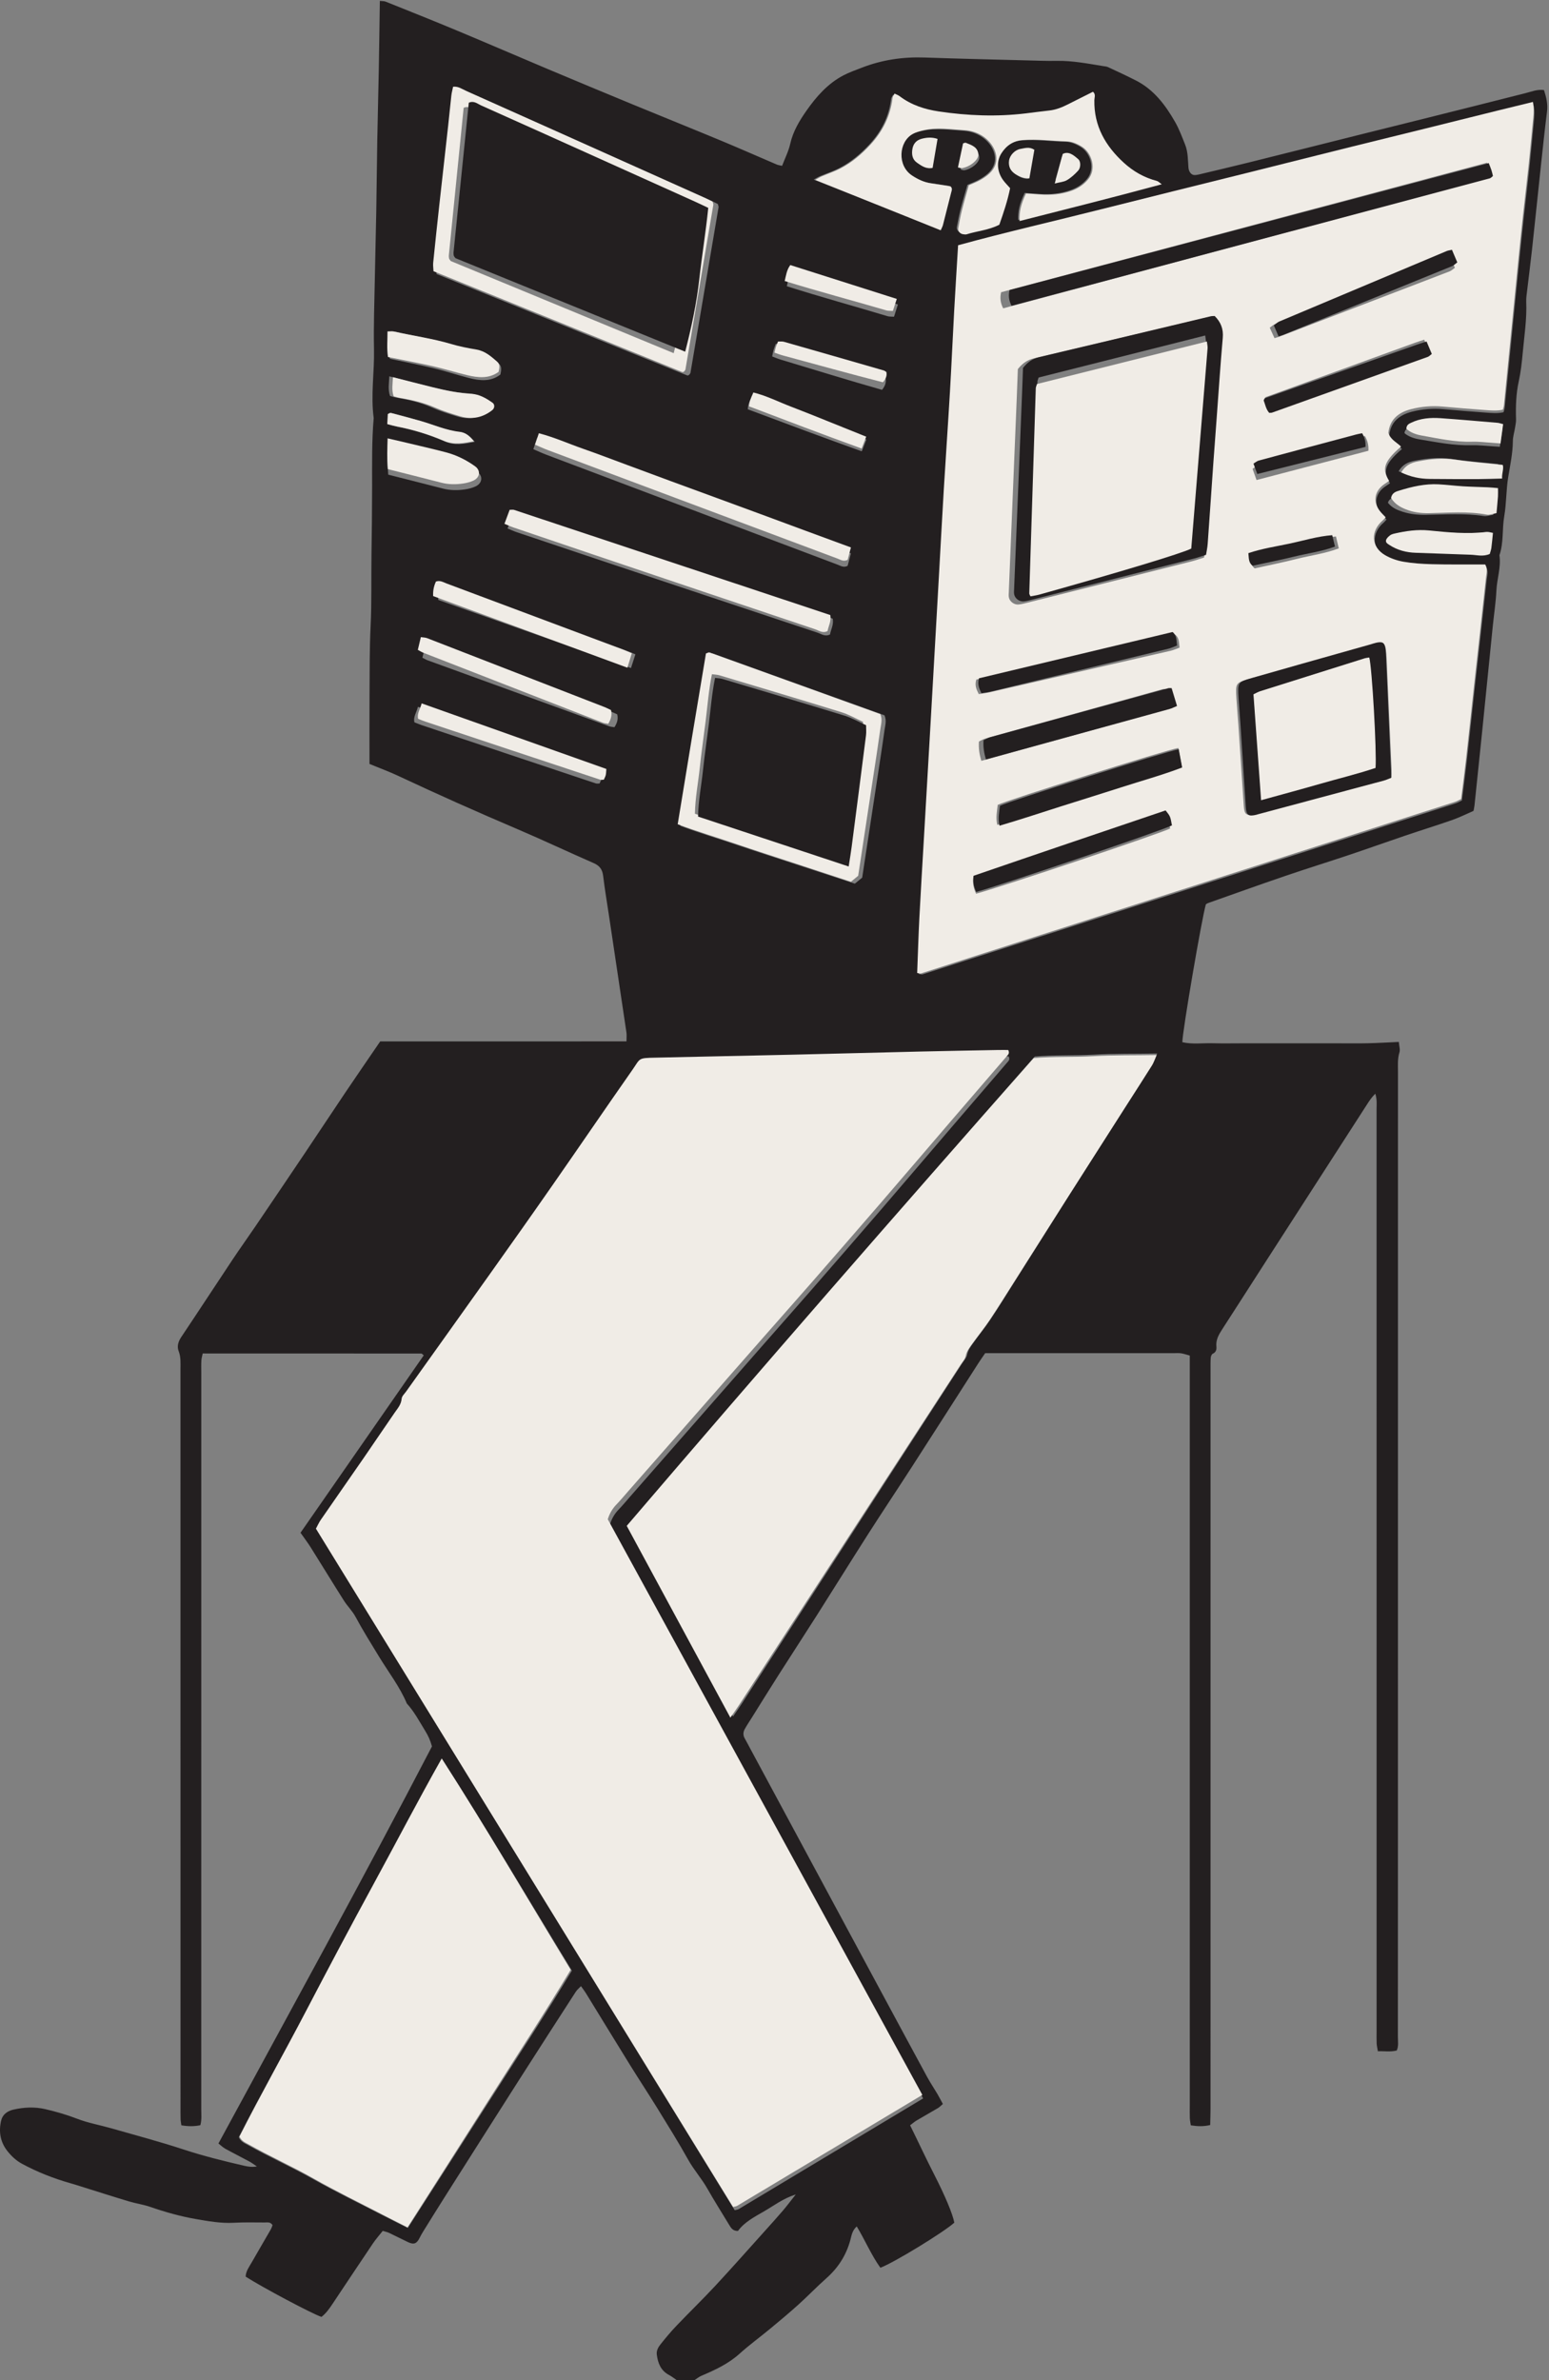 <?xml version="1.0" encoding="utf-8"?>
<svg width="304px" height="467px" viewBox="0 0 304 467" version="1.1" xmlns:xlink="http://www.w3.org/1999/xlink" xmlns="http://www.w3.org/2000/svg">
  <rect x="0" y="0" width="304" height="467" fill="#808080" stroke="none"/>
  <defs>
    <path d="M1.90926e-05 0.174L303.662 0.174L303.662 467L1.90926e-05 467L1.90926e-05 0.174Z" id="path_1" />
    <clipPath id="mask_1">
      <use xlink:href="#path_1" />
    </clipPath>
  </defs>
  <g id="Group-88" style="mix-blend-mode: multiply;">
    <g id="Group-3">
      <path d="M1.90926e-05 0.174L303.662 0.174L303.662 467L1.90926e-05 467L1.90926e-05 0.174Z" id="Clip-2" fill="none" fill-rule="evenodd" stroke="none" />
      <g clip-path="url(#mask_1)">
        <path d="M188.534 33.27C188.807 33.326 189.043 33.443 189.254 33.407C190.664 33.169 192.208 31.92 192.183 30.911C192.149 29.529 190.995 29.126 189.939 28.706C189.821 28.66 189.642 28.771 189.451 28.82C189.152 30.271 188.849 31.741 188.534 33.27L188.534 33.27ZM207.127 35.312C207.932 35.113 208.595 35.08 209.11 34.787C209.786 34.402 210.397 33.861 210.936 33.294C211.379 32.831 211.37 31.87 210.968 31.523C210.192 30.854 209.372 30.207 208.425 30.682C207.986 32.249 207.604 33.61 207.127 35.312L207.127 35.312ZM183.639 28.246C182.695 27.933 181.81 28.012 180.959 28.231C180.133 28.444 179.583 28.996 179.432 29.894C179.287 30.754 179.435 31.56 180.155 32.049C180.926 32.575 181.746 33.148 182.814 32.93C183.079 31.426 183.339 29.942 183.639 28.246L183.639 28.246ZM202.571 30.24C201.772 29.682 201.043 29.967 200.354 30.087C199.426 30.249 198.618 31.167 198.5 32.062C198.37 33.033 198.725 33.826 199.529 34.345C200.195 34.776 200.932 35.107 201.769 35.057C202.032 33.469 202.294 31.905 202.571 30.24L202.571 30.24ZM76.24 83.274C77.005 83.469 77.537 83.632 78.079 83.738C81.259 84.359 84.344 85.318 87.302 86.608C89.29 87.475 91.15 87.077 93.175 86.695C92.256 85.561 91.505 84.939 90.366 84.807C87.683 84.496 85.249 83.377 82.701 82.633C80.769 82.069 78.822 81.553 76.877 81.035C76.767 81.005 76.612 81.144 76.35 81.263C76.319 81.828 76.285 82.455 76.24 83.274L76.24 83.274ZM274.49 92.458C276.277 93.282 277.958 93.66 280.032 93.68C283.091 93.708 286.151 93.719 289.211 93.712C290.725 93.708 292.239 93.645 293.875 93.606C293.795 92.605 294.25 91.782 293.997 91.037C290.863 90.708 287.898 90.497 284.967 90.06C282.445 89.683 279.994 89.928 277.543 90.414C276.346 90.653 275.252 91.139 274.49 92.458L274.49 92.458ZM151.543 69.934C152.162 70.166 152.664 70.389 153.188 70.546C159.833 72.537 166.456 74.605 173.108 76.486C173.755 75.691 173.946 74.97 173.805 74.217C173.567 74.052 173.449 73.924 173.303 73.878C166.682 71.753 160.06 69.632 153.432 67.532C153.081 67.42 152.672 67.485 152.246 67.467C152.074 67.943 151.917 68.311 151.808 68.692C151.701 69.065 151.643 69.451 151.543 69.934L151.543 69.934ZM294.865 84.151C294.262 84.014 294.035 83.931 293.801 83.914C290.03 83.624 286.259 83.314 282.484 83.072C280.463 82.941 278.454 83.068 276.562 83.913C276.141 84.101 275.695 84.277 275.643 84.992C276.484 85.698 277.573 86.039 278.661 86.217C281.989 86.761 285.303 87.442 288.712 87.346C290.075 87.307 291.443 87.474 292.809 87.551C293.269 87.577 293.728 87.615 294.343 87.658C294.526 86.429 294.687 85.348 294.865 84.151L294.865 84.151ZM170.036 86.228C167.24 85.119 164.775 84.137 162.306 83.165C159.906 82.221 157.511 81.262 155.096 80.355C152.636 79.43 150.268 78.238 147.609 77.582C147.341 78.227 147.106 78.729 146.926 79.25C146.827 79.536 146.819 79.855 146.749 80.294C154.184 83.081 161.555 85.84 169.128 88.543C169.442 87.743 169.693 87.104 170.036 86.228L170.036 86.228ZM176.216 59.74C169.151 57.426 162.35 55.197 155.51 52.958C154.8 53.964 154.7 54.999 154.423 56.158C161.013 58.256 167.623 60.055 174.178 62.034C174.541 62.144 174.95 62.103 175.457 62.142C175.694 61.392 175.907 60.717 176.216 59.74L176.216 59.74ZM292.74 104.603C292.25 104.53 291.861 104.389 291.494 104.431C287.787 104.854 284.084 104.51 280.412 104.167C278.102 103.951 275.933 104.252 273.731 104.721C273.421 104.787 273.083 104.876 272.835 105.059C272.53 105.285 272.179 105.581 272.077 105.917C271.945 106.354 272.378 106.577 272.732 106.794C274.292 107.747 275.995 108.147 277.804 108.202C281.348 108.313 284.891 108.444 288.436 108.554C289.625 108.591 290.831 108.949 292.124 108.413C292.225 108.069 292.379 107.702 292.434 107.321C292.557 106.463 292.631 105.598 292.74 104.603L292.74 104.603ZM76.406 73.832C76.353 75.179 76.103 76.413 76.548 77.684C76.992 77.802 77.376 77.936 77.769 78.004C80.16 78.416 82.505 78.937 84.745 79.939C86.36 80.661 88.067 81.195 89.764 81.71C92.089 82.415 94.239 81.99 96.141 80.455C96.627 80.062 96.657 79.32 96.181 78.978C94.924 78.075 93.587 77.277 92.001 77.187C89.401 77.04 86.876 76.504 84.366 75.877C81.784 75.231 79.211 74.554 76.406 73.832L76.406 73.832ZM293.077 101C293.19 100.001 293.293 99.206 293.364 98.409C293.397 98.026 293.37 97.637 293.37 97.114C292.637 97.067 292.012 97.013 291.386 96.99C289.771 96.933 288.154 96.913 286.539 96.834C284.926 96.756 283.317 96.594 281.703 96.525C279.095 96.414 276.548 96.875 274.031 97.49C273.367 97.653 272.603 97.811 272.391 98.641C273.158 99.618 274.186 100.057 275.277 100.406C276.759 100.88 278.278 101.029 279.824 101.006C283.619 100.951 287.416 100.669 291.202 101.241C291.727 101.321 292.296 101.109 293.077 101L293.077 101ZM76.195 93.127C79.888 94.064 83.408 94.946 86.924 95.855C88.362 96.227 89.812 96.229 91.259 96.019C91.967 95.916 92.693 95.73 93.339 95.429C94.671 94.809 94.832 93.398 93.671 92.562C91.891 91.279 89.936 90.308 87.81 89.751C85.242 89.077 82.653 88.487 80.072 87.867C78.848 87.573 77.621 87.293 76.159 86.952C76.1 89.038 76.016 90.946 76.195 93.127L76.195 93.127ZM82.026 138.671C81.705 139.88 81.073 140.671 81.335 141.717C81.851 141.918 82.293 142.11 82.746 142.262C88.483 144.189 94.222 146.111 99.96 148.032C105.623 149.928 111.285 151.823 116.952 153.706C117.156 153.775 117.403 153.715 117.667 153.715C117.811 153.377 117.979 153.096 118.048 152.793C118.127 152.429 118.123 152.046 118.162 151.594C106.129 147.291 94.216 143.031 82.026 138.671L82.026 138.671ZM82.893 129.041C83.387 129.286 83.662 129.455 83.959 129.563C95.812 133.876 107.667 138.183 119.527 142.482C119.875 142.608 120.265 142.618 120.593 142.675C121.124 141.825 121.356 141.085 121.134 140.151C120.734 139.975 120.308 139.76 119.863 139.598C108.157 135.352 96.449 131.111 84.738 126.881C84.387 126.754 83.987 126.762 83.493 126.689C83.29 127.486 83.115 128.17 82.893 129.041L82.893 129.041ZM76.518 70.39C79.596 71.052 82.441 71.606 85.256 72.285C87.528 72.834 89.753 73.577 92.018 74.156C94.166 74.706 96.313 74.946 98.205 73.481C98.355 72.667 98.549 71.934 97.909 71.347C96.721 70.258 95.572 69.142 93.861 68.836C92.199 68.538 90.531 68.195 88.924 67.688C85.215 66.518 81.368 65.974 77.6 65.075C77.3 65.003 76.967 65.065 76.424 65.065C76.436 66.843 76.256 68.592 76.518 70.39L76.518 70.39ZM124.7 128.376C123.952 128.074 123.441 127.849 122.918 127.659C120.864 126.914 118.808 126.178 116.752 125.441C107.387 122.081 98.022 118.723 88.658 115.362C87.996 115.124 87.366 114.716 86.56 114.995C86.173 115.807 85.965 116.637 86.018 117.704C98.591 122.147 111.15 126.584 123.833 131.066C124.129 130.146 124.372 129.396 124.7 128.376L124.7 128.376ZM167 108.557C163.83 107.382 160.954 106.318 158.079 105.25C155.122 104.15 152.167 103.042 149.21 101.942C146.328 100.871 143.444 99.805 140.56 98.739C137.601 97.644 134.639 96.556 131.681 95.458C128.799 94.389 125.92 93.308 123.039 92.234C120.082 91.133 117.139 89.994 114.163 88.945C111.289 87.933 108.501 86.664 105.433 85.858C105.161 86.669 104.939 87.336 104.675 88.127C105.565 88.51 106.359 88.886 107.18 89.197C118.003 93.287 128.828 97.368 139.654 101.453C147.905 104.567 156.155 107.684 164.408 110.793C164.989 111.013 165.555 111.419 166.355 111.013C166.537 110.318 166.736 109.559 167 108.557L167 108.557ZM99.615 103.688C100.352 103.987 100.852 104.223 101.374 104.398C106.429 106.102 111.485 107.8 116.545 109.49C131.188 114.384 145.829 119.282 160.483 124.141C161.194 124.376 161.914 124.972 162.899 124.476C163.037 123.535 163.649 122.625 163.426 121.378C142.775 114.576 122.135 107.776 101.493 100.986C101.28 100.917 101.023 100.978 100.634 100.978C100.332 101.781 100.027 102.592 99.615 103.688L99.615 103.688ZM133.534 162.038C137.4 163.471 141.188 164.597 144.924 165.867C148.753 167.169 152.606 168.397 156.449 169.657C160.207 170.89 163.966 172.122 167.773 173.369C168.316 172.923 168.8 172.525 169.208 172.189C170.206 165.655 171.182 159.264 172.155 152.873C172.641 149.677 173.144 146.483 173.586 143.28C173.715 142.347 174.042 141.385 173.581 140.337C162.349 136.295 151.087 132.242 139.824 128.194C139.755 128.169 139.663 128.194 139.584 128.211C139.511 128.227 139.443 128.264 139.12 128.392C137.275 139.395 135.41 150.539 133.534 162.038L133.534 162.038ZM140.872 40.018C140.406 39.792 139.839 39.501 139.258 39.24C135.494 37.55 131.727 35.867 127.961 34.182C115.999 28.83 104.039 23.473 92.067 18.14C91.3 17.798 90.568 17.224 89.549 17.344C89.424 17.959 89.272 18.501 89.209 19.054C88.98 21.062 88.791 23.074 88.568 25.082C87.997 30.224 87.409 35.363 86.843 40.505C86.417 44.361 86.007 48.22 85.614 52.079C85.559 52.617 85.65 53.169 85.676 53.761C102.113 60.41 118.458 67.023 134.803 73.633C134.876 73.662 134.968 73.675 135.043 73.659C135.116 73.643 135.178 73.58 135.245 73.538C135.335 73.409 135.483 73.289 135.507 73.149C137.355 62.317 139.193 51.483 141.024 40.648C141.048 40.505 140.955 40.341 140.872 40.018L140.872 40.018ZM227.767 36.079C227.308 35.761 227.092 35.513 226.831 35.446C224.354 34.812 222.187 33.606 220.298 31.913C216.713 28.699 214.43 24.853 214.527 19.865C214.537 19.35 214.847 18.748 214.254 18.253C212.624 19.058 210.98 19.867 209.336 20.679C208.17 21.255 206.976 21.73 205.663 21.869C204.136 22.03 202.614 22.236 201.089 22.417C195.352 23.098 189.618 22.877 183.928 22.041C181.217 21.643 178.563 20.816 176.293 19.123C176.002 18.906 175.637 18.787 175.271 18.605C175.092 18.965 174.918 19.167 174.891 19.387C174.456 22.864 173.016 25.783 170.59 28.381C168.844 30.251 166.963 31.827 164.724 32.982C163.51 33.608 162.195 34.035 160.931 34.567C160.609 34.703 160.311 34.897 159.695 35.233C168.097 38.542 176.172 41.722 184.341 44.941C184.529 44.516 184.694 44.246 184.773 43.953C185.329 41.847 185.873 39.739 186.408 37.629C186.503 37.256 186.699 36.852 186.259 36.474C185.037 36.289 183.77 36.084 182.499 35.907C181.1 35.712 179.852 35.12 178.697 34.373C175.782 32.487 176.068 27.929 178.825 26.399C179.513 26.017 180.323 25.811 181.102 25.642C183.753 25.07 186.431 25.501 189.074 25.655C190.906 25.762 192.696 26.523 193.99 28.005C195.34 29.551 196.094 32.045 193.871 34.045C193.339 34.524 192.721 34.928 192.09 35.273C191.39 35.656 190.629 35.933 189.857 36.273C189.405 37.871 188.936 39.414 188.538 40.973C188.238 42.146 188.004 43.336 187.79 44.528C187.687 45.105 188.145 45.623 188.742 45.698C188.978 45.727 189.241 45.773 189.459 45.706C191.537 45.065 193.758 44.922 195.858 43.862C196.672 41.596 197.481 39.249 197.978 36.827C197.487 36.279 197.021 35.828 196.636 35.317C195.413 33.699 195.24 31.688 196.268 30.108C197.238 28.617 198.59 27.712 200.451 27.557C203.364 27.314 206.251 27.742 209.152 27.811C210.145 27.835 211.224 28.296 212.091 28.834C214.068 30.061 214.993 33.175 213.287 35.16C212.396 36.195 211.345 36.861 210.125 37.297C208.12 38.016 206.031 38.197 203.912 38.049C202.953 37.982 201.994 37.914 201.099 37.851C200.104 39.934 199.766 41.331 199.831 43.16C209.081 40.855 218.3 38.587 227.767 36.079L227.767 36.079ZM80.033 437.117C85.558 428.514 90.938 420.166 96.286 411.798C101.626 403.445 107.075 395.159 112.234 386.63C103.78 372.829 95.676 358.973 86.78 345.204C82.025 353.579 77.706 361.847 73.222 370.022C68.732 378.208 64.341 386.451 60 394.717C55.659 402.982 51.045 411.104 46.862 419.316C47.289 420.23 48.004 420.481 48.629 420.832C52.853 423.198 57.278 425.172 61.501 427.55C65.93 430.043 70.514 432.262 75.035 434.593C76.603 435.401 78.184 436.184 80.033 437.117L80.033 437.117ZM143.859 336.775C144.604 335.685 145.112 334.974 145.587 334.241C160.011 311.976 174.431 289.71 188.851 267.443C189.201 266.901 189.694 266.373 189.811 265.776C189.994 264.848 190.521 264.164 191.028 263.454C192.15 261.883 193.376 260.383 194.445 258.78C196.103 256.294 197.67 253.749 199.266 251.223C202.837 245.57 206.4 239.912 209.971 234.259C211.395 232.004 212.829 229.756 214.258 227.506C216.594 223.831 218.926 220.154 221.263 216.48C222.907 213.895 224.568 211.32 226.189 208.721C226.514 208.2 226.7 207.592 227.099 206.69C222.785 206.771 218.767 206.682 214.756 206.91C210.746 207.138 206.717 206.953 203.079 207.285C176.192 237.865 149.791 268.353 123.62 299.117C130.336 311.613 136.99 323.993 143.859 336.775L143.859 336.775ZM180.298 191.078C180.717 191.136 180.892 191.216 181.028 191.172C215.927 179.988 250.823 168.797 285.717 157.598C286.096 157.477 286.443 157.261 286.902 157.044C287.228 154.426 287.582 151.793 287.879 149.155C288.413 144.429 288.905 139.698 289.426 134.97C290.205 127.917 291.008 120.866 291.764 113.81C291.854 112.976 292.16 112.081 291.625 111.16C291.181 111.16 290.786 111.161 290.39 111.16C287.315 111.149 284.238 111.188 281.166 111.106C279.311 111.057 277.439 110.94 275.615 110.625C274.367 110.409 273.088 109.968 271.996 109.333C269.229 107.722 269.089 104.606 271.569 102.516C271.739 102.373 271.873 102.188 272.111 101.929C271.705 101.492 271.299 101.117 270.966 100.687C269.568 98.877 269.919 96.782 271.82 95.47C272.143 95.247 272.47 95.029 272.791 94.812C271.556 92.757 271.353 91.306 275.133 88.1C274.289 87.263 273.078 86.766 272.645 85.414C272.915 82.813 274.605 81.418 277.077 80.78C279.119 80.253 281.196 80.079 283.305 80.269C286.042 80.516 288.78 80.748 291.521 80.944C292.706 81.029 293.908 81.146 295.072 80.883C295.17 80.524 295.265 80.302 295.288 80.071C295.825 74.695 296.354 69.317 296.886 63.941C297.3 59.769 297.712 55.598 298.134 51.428C298.425 48.539 298.72 45.65 299.035 42.763C299.404 39.393 299.816 36.027 300.173 32.656C300.488 29.688 300.747 26.714 301.041 23.744C301.136 22.792 301.204 21.848 300.977 20.673C291.463 22.976 282.105 25.353 272.724 27.642C263.4 29.918 254.097 32.279 244.783 34.598C235.379 36.938 225.968 39.246 216.571 41.616C207.182 43.985 197.735 46.131 188.316 48.712C188.053 53.107 187.78 57.358 187.547 61.611C187.258 66.85 187.031 72.094 186.724 77.332C186.351 83.696 185.903 90.055 185.52 96.418C185.171 102.221 184.867 108.026 184.538 113.83C184.004 123.251 183.473 132.673 182.933 142.093C182.489 149.828 182.034 157.562 181.585 165.296C181.296 170.299 180.983 175.3 180.727 180.305C180.545 183.848 180.441 187.394 180.298 191.078L180.298 191.078ZM181.168 411.702C160.612 374.026 140.164 336.549 119.714 299.069C120.056 297.941 120.613 296.992 121.418 296.16C122.205 295.346 122.927 294.47 123.675 293.617C132.536 283.512 141.394 273.407 150.256 263.303C153.35 259.776 156.464 256.267 159.548 252.728C164.058 247.552 168.563 242.368 173.045 237.165C177.738 231.716 182.396 226.238 187.077 220.779C190.602 216.667 194.14 212.567 197.668 208.458C197.921 208.165 198.27 207.89 197.944 207.246C197.317 207.246 196.6 207.235 195.883 207.248C190.881 207.343 185.878 207.429 180.877 207.546C172.553 207.74 164.23 207.969 155.906 208.16C146.94 208.367 137.973 208.547 129.006 208.743C125.534 208.818 126.132 208.832 124.486 211.186C119.262 218.659 114.134 226.201 108.926 233.687C104.868 239.523 100.762 245.327 96.65 251.126C91.221 258.779 85.764 266.412 80.324 274.056C79.998 274.515 79.481 274.98 79.441 275.474C79.349 276.621 78.657 277.373 78.065 278.23C76.047 281.152 74.072 284.105 72.056 287.03C69.26 291.084 66.436 295.12 63.643 299.178C63.285 299.696 63.032 300.283 62.693 300.906C89.884 345.191 117.036 389.41 144.189 433.631C144.528 433.54 144.784 433.527 144.978 433.41C156.958 426.231 168.933 419.044 181.168 411.702L181.168 411.702ZM132.853 467C132.336 466.649 131.845 466.246 131.296 465.957C129.685 465.107 129.12 463.653 128.901 461.985C128.799 461.203 129.161 460.534 129.609 459.973C130.613 458.713 131.647 457.469 132.761 456.304C135.271 453.673 137.888 451.143 140.364 448.481C143.662 444.934 146.869 441.303 150.11 437.703C151.298 436.384 152.491 435.066 153.645 433.717C154.429 432.802 155.149 431.833 156.172 430.54C153.609 431.365 151.835 432.769 149.926 433.869C148.06 434.946 146.098 435.962 144.831 437.698C143.805 437.733 143.448 437.079 143.069 436.454C141.65 434.105 140.177 431.786 138.824 429.4C137.708 427.43 136.191 425.746 135.082 423.763C133.16 420.32 131.069 416.972 129.001 413.613C127.266 410.796 125.438 408.036 123.696 405.223C120.761 400.486 117.862 395.727 114.942 390.981C114.695 390.579 114.396 390.206 114.018 389.673C113.625 390.092 113.253 390.384 113.01 390.76C109.323 396.466 105.639 402.172 101.984 407.898C97.159 415.459 92.357 423.033 87.553 430.607C86.04 432.994 84.551 435.397 83.059 437.797C82.803 438.207 82.567 438.63 82.351 439.062C81.774 440.212 81.227 440.434 80.07 439.891C78.829 439.308 77.613 438.672 76.373 438.086C76.02 437.919 75.624 437.845 75.117 437.687C74.456 438.526 73.764 439.3 73.188 440.153C70.522 444.102 67.891 448.074 65.243 452.035C64.617 452.972 63.967 453.893 63.087 454.564C61.307 453.987 51.481 448.765 48.215 446.667C48.238 445.609 48.888 444.766 49.395 443.878C50.635 441.706 51.904 439.552 53.151 437.385C53.305 437.117 53.39 436.809 53.489 436.565C53.069 435.868 52.443 436.044 51.916 436.041C49.901 436.028 47.881 435.987 45.87 436.096C43.339 436.233 40.878 435.789 38.417 435.361C35.386 434.835 32.43 434.002 29.518 432.992C28.152 432.518 26.692 432.321 25.303 431.903C22.137 430.952 18.989 429.94 15.834 428.954C15.142 428.738 14.45 428.516 13.752 428.319C10.476 427.39 7.33 426.145 4.329 424.528C3.159 423.897 2.227 423.011 1.427 421.993C0.035 420.222 -0.277 418.175 0.225 416.038C0.507 414.839 1.462 414.157 2.64 413.892C4.713 413.425 6.809 413.318 8.891 413.804C11.008 414.298 13.083 414.896 15.128 415.685C17.299 416.521 19.632 416.929 21.881 417.573C26.608 418.926 31.367 420.187 36.036 421.722C39.955 423.009 43.939 423.992 47.947 424.918C48.72 425.096 49.508 425.207 50.418 425.044C49.922 424.717 49.446 424.353 48.926 424.07C47.361 423.224 45.768 422.427 44.21 421.568C43.736 421.306 43.339 420.905 42.871 420.539C56.985 394.517 71.22 368.693 84.776 342.636C84.453 341.448 84.026 340.528 83.462 339.615C82.321 337.767 81.319 335.837 79.842 334.217C78.456 330.922 76.266 328.103 74.421 325.079C72.83 322.471 71.21 319.883 69.761 317.188C69.155 316.062 68.192 315.135 67.502 314.047C65.305 310.582 63.171 307.077 60.988 303.603C60.39 302.653 59.706 301.758 58.977 300.718C67.03 289.13 75.098 277.518 83.162 265.913C82.92 265.725 82.804 265.558 82.688 265.558C68.427 265.546 54.166 265.546 39.784 265.546C39.686 266.035 39.543 266.483 39.519 266.937C39.475 267.744 39.504 268.555 39.504 269.364C39.504 317.505 39.505 365.646 39.498 413.786C39.498 414.818 39.627 415.868 39.318 416.955C38.059 417.217 36.892 417.193 35.593 416.975C35.534 416.51 35.45 416.127 35.441 415.743C35.418 414.853 35.428 413.962 35.428 413.073C35.428 364.932 35.428 316.791 35.42 268.65C35.42 267.454 35.523 266.266 35.056 265.07C34.702 264.166 34.976 263.211 35.569 262.326C38.947 257.286 42.262 252.201 45.626 247.15C47.104 244.93 48.663 242.763 50.161 240.554C53.429 235.737 56.69 230.914 59.937 226.083C62.552 222.193 65.129 218.275 67.749 214.388C70.005 211.04 72.299 207.716 74.62 204.318C90.742 204.317 106.844 204.319 122.953 204.316C122.953 203.534 123.014 203.044 122.943 202.574C121.818 194.976 120.675 187.381 119.537 179.786C119.141 177.146 118.692 174.513 118.375 171.864C118.226 170.6 117.697 169.854 116.511 169.336C111.546 167.171 106.648 164.85 101.665 162.725C93.788 159.366 85.965 155.892 78.215 152.25C76.395 151.395 74.499 150.701 72.517 149.884C72.517 145.315 72.493 140.802 72.524 136.29C72.555 131.787 72.516 127.278 72.736 122.783C72.958 118.207 72.841 113.636 72.904 109.062C72.968 104.548 73.024 100.033 73.029 95.519C73.035 91.019 72.952 86.519 73.341 82.028C72.731 77.524 73.496 73.025 73.399 68.517C73.301 63.99 73.474 59.458 73.556 54.928C73.637 50.399 73.766 45.87 73.847 41.342C73.928 36.731 73.961 32.12 74.043 27.509C74.124 22.98 74.25 18.452 74.334 13.923C74.418 9.395 74.475 4.868 74.547 0.174C75.001 0.231 75.39 0.202 75.715 0.333C80.363 2.199 85.019 4.05 89.64 5.979C95.602 8.465 101.528 11.033 107.482 13.539C112.987 15.855 118.5 18.149 124.021 20.427C129.848 22.83 135.696 25.181 141.517 27.599C145.173 29.118 148.793 30.723 152.434 32.278C152.717 32.4 153.04 32.43 153.492 32.539C154.053 31.059 154.759 29.682 155.085 28.22C155.632 25.782 156.893 23.686 158.262 21.733C160.203 18.962 162.463 16.376 165.561 14.768C166.697 14.178 167.922 13.753 169.12 13.286C173.094 11.739 177.212 11.134 181.477 11.286C188.179 11.525 194.884 11.673 201.588 11.85C203.52 11.9 205.454 11.974 207.384 11.941C210.477 11.889 213.488 12.48 216.515 12.97C216.833 13.021 217.174 13.037 217.458 13.17C219.289 14.024 221.123 14.87 222.922 15.786C226.459 17.587 228.733 20.621 230.632 23.952C231.426 25.344 231.988 26.876 232.586 28.372C233.166 29.82 233.119 31.38 233.242 32.906C233.302 33.648 233.747 34.269 234.299 34.335C234.607 34.372 234.937 34.317 235.244 34.244C238.543 33.459 241.843 32.684 245.135 31.866C252.503 30.034 259.864 28.175 267.23 26.333C271.374 25.295 275.523 24.275 279.666 23.237C286.249 21.589 292.832 19.942 299.409 18.27C300.577 17.974 301.704 17.491 303.017 17.671C303.463 19.056 303.797 20.419 303.609 21.911C303.163 25.436 302.791 28.97 302.412 32.502C301.825 37.961 301.274 43.422 300.677 48.88C300.344 51.924 299.948 54.962 299.589 58.002C299.542 58.401 299.514 58.806 299.531 59.206C299.675 62.612 299.14 65.966 298.831 69.341C298.662 71.186 298.463 73.005 298.063 74.823C297.528 77.26 297.451 79.758 297.53 82.256C297.548 82.808 297.422 83.367 297.335 83.918C297.196 84.793 296.913 85.663 296.907 86.537C296.887 88.948 296.373 91.274 295.989 93.635C295.578 96.157 295.652 98.76 295.216 101.277C294.775 103.821 295.132 106.454 294.27 108.936C294.618 111.285 293.787 113.535 293.677 115.852C293.567 118.175 293.205 120.487 292.971 122.804C292.262 129.791 291.567 136.778 290.857 143.764C290.375 148.506 289.878 153.246 289.382 157.986C289.349 158.305 289.274 158.621 289.192 159.088C287.839 159.674 286.465 160.367 285.025 160.873C281.976 161.942 278.887 162.894 275.827 163.931C272.154 165.175 268.504 166.484 264.827 167.716C260.614 169.129 256.367 170.445 252.16 171.882C247.113 173.604 242.095 175.41 237.066 177.185C236.921 177.236 236.795 177.341 236.66 177.422C235.868 180.089 232.054 202.332 232.041 204.473C234.006 204.928 236.022 204.627 238.014 204.681C240.039 204.736 242.067 204.693 244.093 204.693C246.12 204.693 248.146 204.693 250.174 204.694L256.253 204.694L262.332 204.694C264.358 204.694 266.385 204.727 268.411 204.683C270.406 204.64 272.398 204.516 274.526 204.422C274.589 205.221 274.824 205.907 274.65 206.466C274.248 207.747 274.361 209.033 274.361 210.318C274.352 261.046 274.353 311.776 274.353 362.506C274.353 374.885 274.358 387.265 274.344 399.644C274.343 400.511 274.517 401.412 274.12 402.299C272.885 402.614 271.692 402.394 270.416 402.446C270.318 401.849 270.2 401.39 270.178 400.925C270.142 400.117 270.165 399.307 270.165 398.497C270.165 338.221 270.166 277.944 270.159 217.667C270.159 216.737 270.285 215.781 269.912 214.574C269.164 215.321 268.74 215.976 268.323 216.624C261.709 226.876 255.1 237.131 248.494 247.388C245.605 251.872 242.735 256.369 239.835 260.847C239.166 261.881 238.587 262.909 238.724 264.209C238.784 264.79 238.644 265.302 238.005 265.602C237.792 265.702 237.633 266.111 237.613 266.39C237.556 267.195 237.575 268.006 237.575 268.816C237.574 317.118 237.574 365.42 237.571 413.722C237.571 414.758 237.529 415.794 237.506 416.921C236.174 417.233 235.002 417.183 233.702 416.978C233.632 416.485 233.528 416.025 233.509 415.563C233.478 414.755 233.499 413.944 233.499 413.135L233.499 269.198L233.499 265.954C232.855 265.782 232.336 265.593 231.799 265.513C231.323 265.442 230.83 265.486 230.342 265.486C218.751 265.485 207.159 265.486 195.569 265.485L193.346 265.485C192.901 266.139 192.478 266.725 192.087 267.334C187.718 274.143 183.365 280.963 178.982 287.762C176.139 292.174 173.219 296.536 170.39 300.958C167 306.26 163.683 311.611 160.308 316.924C157.841 320.809 155.32 324.66 152.847 328.543C151.068 331.334 149.329 334.15 147.572 336.955C147.103 337.706 146.607 338.443 146.174 339.214C145.84 339.806 145.797 340.435 146.156 341.062C146.518 341.695 146.849 342.342 147.194 342.984C155.556 358.511 163.916 374.039 172.28 389.566C175.502 395.547 178.723 401.53 181.965 407.5C182.581 408.633 183.309 409.705 183.965 410.817C184.329 411.434 184.652 412.074 185.042 412.794C184.658 413.118 184.394 413.408 184.071 413.599C182.681 414.425 181.268 415.211 179.877 416.035C179.47 416.277 179.112 416.597 178.612 416.971C180.204 420.183 181.679 423.388 183.291 426.529C185.473 430.781 186.979 434.389 187.291 436.072C185.261 437.922 175.41 443.949 172.778 444.921C170.991 442.417 169.783 439.528 168.143 436.815C167.22 437.624 167.115 438.657 166.869 439.544C166.045 442.521 164.472 444.957 162.163 446.998C160.288 448.656 158.556 450.474 156.695 452.15C154.896 453.773 153.031 455.326 151.165 456.873C149.173 458.522 147.073 460.05 145.154 461.778C142.942 463.771 140.329 464.98 137.646 466.122C137.149 466.334 136.719 466.703 136.257 467L132.853 467Z" id="Fill-1" fill="#231F20" fill-rule="evenodd" stroke="none" />
      </g>
    </g>
    <path d="M181.015 411.011C168.724 418.373 156.695 425.58 144.66 432.778C144.465 432.895 144.208 432.908 143.868 433C116.591 388.66 89.315 344.321 62 299.917C62.341 299.293 62.595 298.703 62.954 298.184C65.761 294.116 68.597 290.069 71.406 286.003C73.43 283.07 75.415 280.11 77.443 277.179C78.037 276.32 78.733 275.566 78.825 274.417C78.864 273.921 79.384 273.455 79.712 272.994C85.176 265.33 90.658 257.676 96.111 250.002C100.243 244.188 104.367 238.368 108.444 232.516C113.675 225.01 118.827 217.448 124.075 209.955C125.728 207.595 125.128 207.581 128.616 207.506C137.623 207.309 146.631 207.128 155.638 206.921C164 206.729 172.361 206.5 180.722 206.305C185.746 206.188 190.772 206.101 195.797 206.006C196.517 205.993 197.238 206.005 197.867 206.005C198.195 206.65 197.844 206.926 197.59 207.22C194.046 211.34 190.492 215.451 186.951 219.574C182.249 225.047 177.57 230.54 172.855 236.004C168.353 241.221 163.827 246.419 159.296 251.609C156.199 255.157 153.07 258.676 149.962 262.213C141.06 272.343 132.161 282.476 123.259 292.608C122.509 293.463 121.783 294.341 120.992 295.158C120.184 295.992 119.624 296.944 119.281 298.075C139.824 335.656 160.365 373.234 181.015 411.011" id="Fill-4" fill="#F0ECE6" fill-rule="evenodd" stroke="none" />
    <path d="M262.19 105.256C259.236 105.486 256.543 106.345 253.813 106.942C251.003 107.556 248.13 107.98 245.386 108.935C245.497 109.941 245.382 110.862 246.244 111.514C249.001 110.9 251.766 110.347 254.495 109.659C257.201 108.975 260.002 108.621 262.743 107.589C262.545 106.752 262.383 106.074 262.19 105.256M268.561 88.437C268.615 87.369 268.42 86.487 267.87 85.548C267.47 85.633 267.087 85.696 266.714 85.799C260.106 87.637 253.497 89.474 246.893 91.334C246.54 91.433 246.24 91.72 245.823 91.977C246.089 92.73 246.32 93.391 246.6 94.182C253.976 92.252 261.216 90.359 268.561 88.437M279.512 66.639C278.695 66.913 278.156 67.08 277.627 67.273C267.895 70.811 258.163 74.352 248.432 77.897C248.36 77.922 248.299 77.992 248.249 78.053C248.198 78.115 248.166 78.192 248.06 78.376C248.358 79.182 248.506 80.138 249.131 80.864C249.375 80.845 249.545 80.868 249.69 80.816C259.712 77.119 269.733 73.42 279.749 69.704C280.025 69.602 280.241 69.336 280.525 69.115C280.196 68.311 279.895 67.576 279.512 66.639M284.47 50.179C283.907 50.307 283.659 50.331 283.436 50.419C272.365 54.8 261.296 59.184 250.233 63.583C249.884 63.721 249.596 64.012 249.193 64.293C249.526 65.026 249.818 65.665 250.128 66.346C250.559 66.212 250.87 66.134 251.167 66.02C262.285 61.763 273.403 57.506 284.516 53.233C284.862 53.1 285.146 52.803 285.531 52.533C285.162 51.715 284.84 51.001 284.47 50.179M192.087 136.176C192.853 136.058 193.419 136.007 193.968 135.881C205.884 133.158 217.799 130.429 229.71 127.686C230.317 127.546 230.895 127.277 231.495 127.064C231.347 126.074 231.473 125.139 230.594 124.484C217.58 127.436 204.571 130.387 191.607 133.327C191.262 134.427 191.597 135.215 192.087 136.176M191.565 175.342C197.331 173.746 227.925 163.454 229.651 162.543C229.334 160.797 229.331 160.797 228.417 159.663C215.974 163.825 203.49 168.001 191.047 172.232C190.871 173.385 191.083 174.296 191.565 175.342M231.263 146.746C228.953 147.114 197.73 156.97 195.809 157.906C195.671 159.129 195.387 160.383 195.719 161.842C199.851 160.637 203.832 159.316 207.83 158.05C211.843 156.778 215.869 155.55 219.875 154.261C223.86 152.979 227.907 151.88 231.942 150.349C231.709 149.108 231.503 148.013 231.263 146.746M228.865 135.194C228.419 135.194 228.333 135.175 228.258 135.196C216.64 138.422 205.022 141.648 193.407 144.887C192.961 145.013 192.555 145.278 192.116 145.484C192.03 146.804 192.197 147.967 192.596 149.277C204.622 145.939 216.541 142.633 228.456 139.317C228.911 139.189 229.339 138.959 229.923 138.717C229.557 137.498 229.217 136.365 228.865 135.194M273.115 152.557C273.115 152.039 273.133 151.564 273.112 151.091C272.79 143.799 272.465 136.505 272.136 129.213C272.11 128.647 272.081 128.078 272.006 127.515C271.842 126.289 271.454 126.036 270.177 126.303C269.781 126.387 269.398 126.525 269.008 126.632C264.475 127.876 259.942 129.115 255.41 130.362C252.05 131.287 248.695 132.221 245.338 133.154C242.496 133.944 242.46 133.987 242.652 137.025C242.758 138.724 242.918 140.42 243.032 142.12C243.392 147.46 243.735 152.802 244.1 158.142C244.216 159.835 244.606 160.102 246.254 159.718C246.333 159.7 246.408 159.666 246.487 159.646C254.878 157.463 263.269 155.283 271.658 153.092C272.116 152.972 272.55 152.766 273.115 152.557M196.875 60.493C228.717 51.959 260.387 43.471 292.054 34.972C292.265 34.916 292.432 34.694 292.673 34.509C292.574 34.118 292.497 33.727 292.374 33.351C292.231 32.911 292.049 32.486 291.834 31.925C259.974 40.414 228.23 48.872 196.47 57.334C196.234 58.44 196.308 59.358 196.875 60.493M199.757 72.41C199.691 74.187 199.631 75.969 199.557 77.749C199.033 90.554 198.506 103.36 197.981 116.166C197.967 116.489 197.934 116.819 197.981 117.135C198.111 118 199.02 118.693 199.916 118.599C200.396 118.549 200.874 118.435 201.346 118.316C212.191 115.594 223.036 112.868 233.879 110.133C234.654 109.938 235.41 109.665 236.302 109.389C236.418 108.645 236.578 107.941 236.631 107.229C237.019 101.89 237.38 96.549 237.761 91.21C237.962 88.378 238.184 85.548 238.396 82.717C238.802 77.299 239.162 71.876 239.642 66.465C239.799 64.686 239.234 63.334 238.028 62.148C237.724 62.166 237.478 62.145 237.251 62.199C225.815 64.901 214.384 67.624 202.941 70.297C201.674 70.593 200.722 71.22 199.757 72.41M180 190.893C180.144 187.199 180.248 183.642 180.429 180.089C180.687 175.07 180.999 170.054 181.289 165.037C181.739 157.28 182.195 149.524 182.638 141.768C183.179 132.321 183.712 122.872 184.245 113.424C184.575 107.603 184.88 101.781 185.229 95.962C185.613 89.581 186.062 83.204 186.435 76.822C186.743 71.568 186.969 66.309 187.259 61.055C187.492 56.791 187.765 52.527 188.029 48.119C197.462 45.531 206.922 43.378 216.323 41.003C225.734 38.627 235.158 36.312 244.575 33.965C253.901 31.64 263.218 29.272 272.556 26.989C281.949 24.694 291.32 22.31 300.847 20C301.074 21.178 301.006 22.125 300.912 23.08C300.618 26.059 300.357 29.041 300.043 32.017C299.686 35.398 299.272 38.774 298.903 42.153C298.587 45.048 298.293 47.946 298 50.843C297.578 55.025 297.165 59.208 296.751 63.391C296.218 68.783 295.689 74.177 295.15 79.568C295.127 79.799 295.032 80.023 294.934 80.382C293.768 80.646 292.566 80.529 291.379 80.443C288.634 80.247 285.891 80.014 283.151 79.767C281.039 79.576 278.959 79.751 276.914 80.279C274.439 80.918 272.747 82.317 272.476 84.927C272.909 86.282 274.122 86.781 274.967 87.62C271.182 90.835 271.385 92.29 272.623 94.351C272.301 94.57 271.973 94.787 271.649 95.011C269.746 96.328 269.394 98.428 270.795 100.243C271.128 100.675 271.535 101.05 271.941 101.488C271.704 101.749 271.569 101.933 271.398 102.077C268.915 104.174 269.056 107.298 271.826 108.913C272.919 109.552 274.2 109.993 275.45 110.209C277.277 110.526 279.151 110.643 281.009 110.692C284.085 110.774 287.166 110.735 290.245 110.746C290.642 110.747 291.037 110.746 291.482 110.746C292.018 111.67 291.711 112.567 291.622 113.404C290.865 120.48 290.061 127.551 289.28 134.624C288.758 139.366 288.266 144.11 287.731 148.85C287.434 151.496 287.079 154.136 286.752 156.761C286.294 156.979 285.945 157.195 285.566 157.317C250.623 168.548 215.678 179.772 180.731 190.987C180.595 191.032 180.42 190.951 180 190.893" id="Fill-6" fill="#F0ECE6" fill-rule="evenodd" stroke="none" />
    <path d="M143.341 337C136.437 324.226 129.75 311.855 123 299.366C149.303 268.622 175.837 238.155 202.859 207.595C206.515 207.262 210.565 207.447 214.596 207.219C218.626 206.991 222.664 207.081 227 207C226.6 207.901 226.412 208.508 226.086 209.029C224.456 211.626 222.786 214.2 221.135 216.783C218.786 220.455 216.441 224.129 214.095 227.802C212.659 230.051 211.217 232.297 209.785 234.551C206.197 240.2 202.616 245.854 199.027 251.504C197.423 254.027 195.848 256.571 194.182 259.055C193.108 260.658 191.875 262.156 190.748 263.727C190.238 264.437 189.708 265.12 189.524 266.047C189.407 266.643 188.912 267.172 188.559 267.713C174.067 289.966 159.574 312.217 145.078 334.468C144.6 335.2 144.089 335.91 143.341 337" id="Fill-8" fill="#F0ECE6" fill-rule="evenodd" stroke="none" />
    <path d="M79.982 437C78.143 436.066 76.571 435.282 75.012 434.473C70.517 432.141 65.959 429.919 61.555 427.423C57.356 425.043 52.956 423.068 48.756 420.699C48.135 420.348 47.424 420.096 47 419.182C51.159 410.962 55.746 402.832 60.062 394.56C64.379 386.286 68.745 378.035 73.21 369.841C77.668 361.658 81.963 353.383 86.691 345C95.536 358.782 103.594 372.651 112 386.465C106.87 395.002 101.452 403.296 96.143 411.657C90.825 420.032 85.476 428.389 79.982 437" id="Fill-10" fill="#F0ECE6" fill-rule="evenodd" stroke="none" />
    <path d="M228 36.158C218.543 38.712 209.334 41.023 200.094 43.372C200.029 41.508 200.367 40.085 201.361 37.963C202.255 38.028 203.213 38.096 204.171 38.165C206.288 38.315 208.374 38.13 210.377 37.4C211.595 36.954 212.645 36.276 213.535 35.221C215.24 33.2 214.316 30.028 212.34 28.778C211.474 28.23 210.396 27.76 209.405 27.736C206.507 27.666 203.623 27.23 200.713 27.477C198.854 27.635 197.504 28.557 196.535 30.076C195.508 31.685 195.681 33.734 196.902 35.381C197.287 35.902 197.752 36.362 198.243 36.92C197.746 39.387 196.938 41.777 196.125 44.087C194.028 45.166 191.808 45.311 189.732 45.965C189.514 46.033 189.253 45.987 189.016 45.956C188.42 45.88 187.963 45.352 188.066 44.764C188.28 43.55 188.513 42.338 188.813 41.143C189.211 39.555 189.679 37.984 190.13 36.356C190.902 36.009 191.661 35.728 192.361 35.337C192.992 34.986 193.609 34.574 194.141 34.086C196.36 32.048 195.607 29.508 194.259 27.933C192.966 26.423 191.178 25.649 189.349 25.54C186.708 25.383 184.033 24.944 181.385 25.527C180.607 25.698 179.797 25.909 179.11 26.298C176.356 27.856 176.069 32.499 178.982 34.42C180.136 35.181 181.383 35.784 182.78 35.983C184.05 36.163 185.316 36.371 186.537 36.56C186.976 36.946 186.78 37.357 186.686 37.736C186.15 39.887 185.607 42.034 185.052 44.178C184.973 44.477 184.808 44.752 184.62 45.185C176.46 41.907 168.394 38.668 160 35.296C160.616 34.954 160.913 34.756 161.235 34.618C162.497 34.076 163.812 33.641 165.023 33.003C167.26 31.827 169.14 30.221 170.884 28.317C173.307 25.67 174.746 22.697 175.18 19.154C175.208 18.93 175.381 18.724 175.561 18.359C175.925 18.544 176.289 18.665 176.581 18.886C178.849 20.611 181.499 21.454 184.208 21.859C189.891 22.71 195.619 22.935 201.35 22.241C202.874 22.057 204.394 21.847 205.919 21.683C207.231 21.542 208.424 21.058 209.589 20.471C211.231 19.644 212.873 18.819 214.501 18C215.094 18.504 214.784 19.117 214.774 19.643C214.677 24.723 216.958 28.641 220.539 31.914C222.426 33.639 224.591 34.868 227.065 35.514C227.326 35.582 227.542 35.834 228 36.158" id="Fill-12" fill="#F0ECE6" fill-rule="evenodd" stroke="none" />
    <path d="M132.217 69.291C133.424 64.53 134.383 59.992 134.894 55.347C135.4 50.733 136.141 46.144 136.612 41.487C135.69 41.045 134.905 40.653 134.108 40.288C128.63 37.781 123.147 35.279 117.668 32.775C109.558 29.069 101.452 25.352 93.331 21.672C92.642 21.36 91.983 20.704 90.994 21.154C90.026 30.783 89.053 40.456 88.084 50.129C88.068 50.286 88.096 50.448 88.114 50.607C88.123 50.684 88.147 50.764 88.182 50.834C88.219 50.904 88.276 50.964 88.464 51.214C102.819 57.146 117.36 63.154 132.217 69.291M139.845 39.554C139.927 39.875 140.02 40.038 139.996 40.181C138.18 50.95 136.356 61.719 134.522 72.486C134.498 72.626 134.352 72.745 134.262 72.874C134.195 72.915 134.134 72.978 134.061 72.993C133.987 73.009 133.897 72.996 133.824 72.967C117.606 66.397 101.388 59.824 85.078 53.214C85.052 52.626 84.963 52.077 85.017 51.543C85.406 47.706 85.814 43.871 86.236 40.038C86.798 34.927 87.381 29.818 87.948 24.708C88.17 22.711 88.356 20.711 88.583 18.716C88.647 18.166 88.798 17.627 88.921 17.016C89.932 16.897 90.659 17.467 91.421 17.807C103.298 23.108 115.166 28.433 127.035 33.753C130.772 35.428 134.509 37.102 138.244 38.78C138.821 39.04 139.383 39.33 139.845 39.554" id="Fill-14" fill="#F0ECE6" fill-rule="evenodd" stroke="none" />
    <path d="M165.953 169.511C166.185 167.986 166.388 166.8 166.542 165.608C167.491 158.27 168.434 150.932 169.36 143.591C169.437 142.973 169.37 142.338 169.37 141.618C167.928 140.964 166.591 140.179 165.15 139.734C157.174 137.27 149.174 134.884 141.178 132.486C140.743 132.356 140.27 132.353 139.719 132.276C139.089 135.382 138.864 138.423 138.49 141.445C138.115 144.478 137.663 147.503 137.346 150.542C137.031 153.552 136.433 156.541 136.384 159.657C146.243 162.944 155.976 166.187 165.953 169.511M133 161.716C134.863 150.264 136.714 139.165 138.547 128.208C138.868 128.08 138.934 128.043 139.007 128.027C139.085 128.01 139.177 127.986 139.246 128.01C150.429 132.042 161.611 136.077 172.764 140.103C173.221 141.147 172.896 142.105 172.769 143.034C172.329 146.224 171.83 149.404 171.347 152.588C170.382 158.953 169.411 165.318 168.422 171.824C168.015 172.159 167.535 172.555 166.997 173C163.216 171.757 159.483 170.531 155.752 169.304C151.937 168.049 148.111 166.825 144.31 165.529C140.6 164.264 136.839 163.142 133 161.716" id="Fill-16" fill="#F0ECE6" fill-rule="evenodd" stroke="none" />
    <path d="M99 102.768C99.412 101.66 99.718 100.839 100.021 100.025C100.411 100.025 100.668 99.963 100.882 100.034C121.569 106.905 142.255 113.787 162.952 120.671C163.175 121.933 162.561 122.854 162.423 123.806C161.436 124.308 160.715 123.705 160.002 123.466C145.316 118.549 130.642 113.592 115.967 108.64C110.896 106.929 105.828 105.21 100.762 103.487C100.24 103.309 99.738 103.071 99 102.768" id="Fill-18" fill="#F0ECE6" fill-rule="evenodd" stroke="none" />
    <path d="M167 107.405C166.738 108.394 166.54 109.143 166.359 109.829C165.563 110.23 164.999 109.829 164.422 109.612C156.212 106.544 148.005 103.467 139.796 100.393C129.028 96.361 118.258 92.333 107.492 88.296C106.675 87.989 105.885 87.617 105 87.24C105.263 86.459 105.484 85.801 105.754 85C108.807 85.796 111.58 87.049 114.439 88.047C117.399 89.082 120.327 90.207 123.268 91.294C126.135 92.353 128.998 93.42 131.865 94.476C134.808 95.559 137.755 96.633 140.699 97.714C143.567 98.766 146.436 99.819 149.303 100.876C152.245 101.961 155.184 103.055 158.126 104.141C160.985 105.195 163.846 106.245 167 107.405" id="Fill-20" fill="#F0ECE6" fill-rule="evenodd" stroke="none" />
    <path d="M124 128.172C123.669 129.244 123.425 130.033 123.127 131C110.341 126.287 97.681 121.62 85.008 116.948C84.954 115.826 85.164 114.952 85.554 114.099C86.367 113.805 87.001 114.234 87.669 114.485C97.108 118.02 106.548 121.551 115.988 125.085C118.061 125.86 120.134 126.634 122.204 127.417C122.731 127.618 123.246 127.853 124 128.172" id="Fill-22" fill="#F0ECE6" fill-rule="evenodd" stroke="none" />
    <path d="M76.144 70.046C75.881 68.349 76.061 66.7 76.049 65.023C76.592 65.023 76.926 64.965 77.226 65.033C80.997 65.88 84.848 66.393 88.56 67.496C90.169 67.975 91.839 68.299 93.502 68.579C95.214 68.868 96.364 69.921 97.554 70.948C98.195 71.501 98.001 72.192 97.85 72.961C95.956 74.341 93.807 74.116 91.658 73.597C89.39 73.051 87.164 72.35 84.889 71.833C82.072 71.191 79.224 70.669 76.144 70.046" id="Fill-24" fill="#F0ECE6" fill-rule="evenodd" stroke="none" />
    <path d="M82 127.501C82.22 126.574 82.394 125.848 82.595 125C83.084 125.077 83.481 125.069 83.829 125.204C95.442 129.702 107.049 134.213 118.656 138.727C119.098 138.9 119.52 139.129 119.917 139.316C120.137 140.309 119.907 141.096 119.381 142C119.054 141.939 118.668 141.929 118.323 141.795C106.564 137.223 94.81 132.642 83.057 128.056C82.762 127.941 82.49 127.761 82 127.501" id="Fill-26" fill="#F0ECE6" fill-rule="evenodd" stroke="none" />
    <path d="M82.756 138C94.982 142.34 106.931 146.58 119 150.865C118.96 151.315 118.965 151.696 118.884 152.058C118.817 152.36 118.647 152.639 118.503 152.976C118.238 152.976 117.991 153.035 117.786 152.967C112.102 151.092 106.423 149.206 100.744 147.318C94.987 145.406 89.232 143.493 83.478 141.575C83.023 141.423 82.58 141.232 82.062 141.032C81.8 139.991 82.434 139.204 82.756 138" id="Fill-28" fill="#F0ECE6" fill-rule="evenodd" stroke="none" />
    <path d="M76.106 92.036C75.93 89.904 76.013 88.04 76.07 86C77.503 86.334 78.707 86.607 79.906 86.894C82.437 87.5 84.974 88.077 87.492 88.735C89.576 89.28 91.492 90.229 93.238 91.483C94.375 92.301 94.218 93.68 92.912 94.286C92.278 94.581 91.567 94.763 90.872 94.863C89.454 95.067 88.034 95.066 86.623 94.702C83.177 93.814 79.726 92.952 76.106 92.036" id="Fill-30" fill="#F0ECE6" fill-rule="evenodd" stroke="none" />
    <path d="M293.697 100.674C292.916 100.811 292.346 101.079 291.821 100.978C288.033 100.256 284.233 100.612 280.437 100.682C278.89 100.71 277.37 100.522 275.887 99.923C274.796 99.483 273.768 98.928 273 97.694C273.212 96.646 273.977 96.445 274.641 96.24C277.159 95.463 279.707 94.88 282.317 95.021C283.932 95.107 285.541 95.312 287.156 95.412C288.771 95.51 290.39 95.536 292.005 95.608C292.632 95.636 293.257 95.706 293.989 95.765C293.989 96.426 294.017 96.916 293.983 97.4C293.913 98.407 293.81 99.411 293.697 100.674" id="Fill-32" fill="#F0ECE6" fill-rule="evenodd" stroke="none" />
    <path d="M77.116 74C79.889 74.704 82.432 75.364 84.984 75.993C87.466 76.604 89.961 77.126 92.531 77.27C94.098 77.357 95.42 78.135 96.663 79.016C97.134 79.348 97.103 80.072 96.623 80.455C94.743 81.951 92.618 82.365 90.321 81.678C88.643 81.175 86.955 80.656 85.359 79.952C83.145 78.976 80.827 78.468 78.464 78.066C78.075 78 77.696 77.87 77.257 77.754C76.818 76.516 77.064 75.313 77.116 74" id="Fill-34" fill="#F0ECE6" fill-rule="evenodd" stroke="none" />
    <path d="M293 104.55C292.889 105.631 292.814 106.568 292.689 107.498C292.634 107.912 292.477 108.311 292.375 108.683C291.062 109.264 289.838 108.876 288.63 108.836C285.033 108.716 281.436 108.575 277.838 108.455C276.002 108.394 274.273 107.96 272.689 106.927C272.33 106.691 271.891 106.45 272.025 105.975C272.128 105.612 272.484 105.291 272.794 105.045C273.047 104.847 273.389 104.75 273.704 104.679C275.939 104.17 278.14 103.843 280.485 104.077C284.213 104.449 287.972 104.823 291.735 104.364C292.108 104.319 292.502 104.471 293 104.55" id="Fill-36" fill="#F0ECE6" fill-rule="evenodd" stroke="none" />
    <path d="M176 58.646C175.688 59.603 175.473 60.266 175.234 61C174.721 60.962 174.309 61.002 173.942 60.894C167.325 58.955 160.652 57.193 154 55.136C154.28 54 154.381 52.986 155.097 52C162.002 54.195 168.868 56.378 176 58.646" id="Fill-38" fill="#F0ECE6" fill-rule="evenodd" stroke="none" />
    <path d="M170 85.676C169.661 86.555 169.413 87.197 169.103 88C161.624 85.287 154.343 82.518 147 79.722C147.07 79.281 147.077 78.962 147.175 78.675C147.353 78.151 147.585 77.648 147.85 77C150.476 77.658 152.814 78.854 155.244 79.783C157.629 80.693 159.996 81.655 162.366 82.603C164.804 83.578 167.238 84.564 170 85.676" id="Fill-40" fill="#F0ECE6" fill-rule="evenodd" stroke="none" />
    <path d="M295 83.213C294.825 84.506 294.665 85.674 294.484 87C293.877 86.953 293.422 86.913 292.968 86.885C291.618 86.802 290.265 86.621 288.918 86.663C285.548 86.767 282.273 86.032 278.983 85.444C277.907 85.252 276.831 84.884 276 84.121C276.052 83.349 276.492 83.16 276.908 82.956C278.778 82.043 280.764 81.907 282.762 82.047C286.494 82.31 290.221 82.644 293.949 82.957C294.18 82.976 294.404 83.066 295 83.213" id="Fill-42" fill="#F0ECE6" fill-rule="evenodd" stroke="none" />
    <path d="M152 69.19C152.099 68.762 152.157 68.42 152.262 68.089C152.369 67.751 152.524 67.424 152.694 67.002C153.114 67.019 153.517 66.96 153.863 67.06C160.4 68.923 166.932 70.803 173.461 72.687C173.605 72.728 173.722 72.842 173.957 72.988C174.096 73.655 173.908 74.295 173.269 75C166.708 73.332 160.176 71.499 153.622 69.732C153.106 69.594 152.61 69.396 152 69.19" id="Fill-44" fill="#F0ECE6" fill-rule="evenodd" stroke="none" />
    <path d="M275 92.69C275.779 91.317 276.895 90.809 278.118 90.561C280.621 90.054 283.124 89.799 285.7 90.191C288.693 90.646 291.72 90.867 294.921 91.21C295.179 91.986 294.715 92.845 294.797 93.887C293.126 93.928 291.58 93.993 290.034 93.998C286.91 94.005 283.784 93.994 280.66 93.964C278.543 93.944 276.826 93.55 275 92.69" id="Fill-46" fill="#F0ECE6" fill-rule="evenodd" stroke="none" />
    <path d="M76 83.208C76.045 82.402 76.08 81.784 76.111 81.229C76.374 81.112 76.529 80.975 76.64 81.004C78.593 81.514 80.546 82.022 82.486 82.578C85.044 83.309 87.487 84.41 90.18 84.717C91.323 84.847 92.077 85.458 93 86.575C90.967 86.951 89.1 87.343 87.105 86.489C84.135 85.219 81.038 84.275 77.846 83.665C77.302 83.56 76.768 83.4 76 83.208" id="Fill-48" fill="#F0ECE6" fill-rule="evenodd" stroke="none" />
    <path d="M203 29.388C202.662 31.326 202.344 33.146 202.021 34.994C200.999 35.052 200.1 34.666 199.287 34.166C198.307 33.562 197.873 32.638 198.032 31.508C198.177 30.466 199.162 29.398 200.295 29.21C201.136 29.07 202.025 28.738 203 29.388" id="Fill-50" fill="#F0ECE6" fill-rule="evenodd" stroke="none" />
    <path d="M184 27.253C183.648 29.312 183.342 31.115 183.031 32.942C181.777 33.207 180.815 32.51 179.908 31.872C179.063 31.278 178.889 30.299 179.059 29.254C179.236 28.163 179.882 27.493 180.853 27.234C181.852 26.968 182.891 26.872 184 27.253" id="Fill-52" fill="#F0ECE6" fill-rule="evenodd" stroke="none" />
    <path d="M207 36C207.576 33.87 208.036 32.166 208.567 30.204C209.709 29.61 210.7 30.42 211.638 31.258C212.122 31.692 212.132 32.894 211.599 33.474C210.947 34.184 210.21 34.861 209.395 35.342C208.773 35.709 207.971 35.751 207 36" id="Fill-54" fill="#F0ECE6" fill-rule="evenodd" stroke="none" />
    <path d="M188 32.847C188.346 31.227 188.677 29.67 189.005 28.132C189.214 28.081 189.411 27.963 189.54 28.012C190.697 28.456 191.962 28.883 192 30.348C192.026 31.417 190.335 32.74 188.789 32.993C188.558 33.031 188.299 32.907 188 32.847" id="Fill-56" fill="#F0ECE6" fill-rule="evenodd" stroke="none" />
    <path d="M203.833 74.069C203.724 74.439 203.607 74.665 203.6 74.895C203.173 88.16 202.756 101.426 202.347 114.692C202.343 114.836 202.461 114.984 202.574 115.253C203.148 115.14 203.767 115.061 204.359 114.894C219.951 110.497 231.694 106.92 233.521 105.988C234.566 93.101 235.621 80.124 236.663 67.144C236.694 66.762 236.588 66.368 236.528 65.825C225.541 68.595 214.663 71.339 203.833 74.069M200.77 72.179C201.719 70.999 202.653 70.376 203.899 70.083C215.147 67.431 226.383 64.731 237.624 62.051C237.848 61.997 238.089 62.018 238.389 62C239.574 63.176 240.129 64.517 239.975 66.281C239.503 71.649 239.149 77.028 238.75 82.402C238.542 85.21 238.324 88.017 238.126 90.825C237.752 96.121 237.397 101.418 237.014 106.714C236.964 107.42 236.806 108.119 236.692 108.857C235.815 109.13 235.072 109.401 234.31 109.594C223.652 112.307 212.992 115.01 202.332 117.711C201.869 117.828 201.399 117.941 200.926 117.992C200.046 118.085 199.152 117.397 199.024 116.54C198.977 116.226 199.011 115.899 199.024 115.578C199.54 102.877 200.059 90.175 200.574 77.474C200.646 75.708 200.705 73.941 200.77 72.179" id="Fill-58" fill="#231F20" fill-rule="evenodd" stroke="none" />
    <path d="M198.524 60C197.964 58.887 197.892 57.987 198.124 56.904C229.446 48.61 260.753 40.32 292.173 32C292.385 32.549 292.565 32.966 292.705 33.397C292.826 33.766 292.903 34.149 293 34.532C292.763 34.713 292.598 34.93 292.389 34.987C261.159 43.316 229.927 51.635 198.524 60" id="Fill-60" fill="#231F20" fill-rule="evenodd" stroke="none" />
    <path d="M247.552 156.739C251.584 155.628 255.258 154.65 258.913 153.598C262.565 152.547 266.267 151.667 269.82 150.477C270.067 147.269 269.13 130.959 268.601 129.078C268.298 129.131 267.979 129.151 267.682 129.243C260.918 131.359 254.156 133.479 247.396 135.611C246.961 135.748 246.559 135.991 246.067 136.217C246.559 143.006 247.041 149.676 247.552 156.739M272.993 152.612C272.438 152.824 272.011 153.031 271.562 153.152C263.32 155.365 255.077 157.567 246.834 159.772C246.757 159.792 246.683 159.826 246.605 159.845C244.986 160.232 244.603 159.963 244.489 158.253C244.13 152.86 243.793 147.465 243.44 142.071C243.327 140.355 243.171 138.642 243.066 136.926C242.878 133.857 242.913 133.815 245.705 133.016C249.002 132.074 252.299 131.131 255.6 130.197C260.051 128.937 264.505 127.686 268.958 126.43C269.341 126.322 269.717 126.182 270.106 126.097C271.361 125.827 271.743 126.083 271.903 127.322C271.977 127.89 272.006 128.464 272.032 129.036C272.354 136.401 272.674 143.767 272.99 151.132C273.011 151.609 272.993 152.09 272.993 152.612" id="Fill-62" fill="#231F20" fill-rule="evenodd" stroke="none" />
    <path d="M229.937 135.007C230.291 136.171 230.633 137.297 231 138.509C230.413 138.749 229.983 138.977 229.526 139.104C217.557 142.399 205.585 145.683 193.504 149C193.103 147.699 192.936 146.544 193.022 145.231C193.463 145.027 193.87 144.763 194.319 144.639C205.986 141.42 217.657 138.215 229.328 135.01C229.402 134.989 229.49 135.007 229.937 135.007" id="Fill-64" fill="#231F20" fill-rule="evenodd" stroke="none" />
    <path d="M231.328 147C231.565 148.259 231.769 149.347 232 150.58C228.007 152.101 224.001 153.194 220.059 154.468C216.093 155.748 212.109 156.969 208.138 158.232C204.182 159.491 200.242 160.803 196.153 162C195.825 160.551 196.106 159.305 196.242 158.089C198.143 157.16 229.042 147.366 231.328 147" id="Fill-66" fill="#231F20" fill-rule="evenodd" stroke="none" />
    <path d="M191.584 175C191.098 173.932 190.885 173.003 191.062 171.826C203.613 167.508 216.205 163.248 228.755 159C229.677 160.157 229.68 160.157 230 161.938C228.259 162.869 197.4 173.371 191.584 175" id="Fill-68" fill="#231F20" fill-rule="evenodd" stroke="none" />
    <path d="M192.605 136C192.128 135.014 191.802 134.206 192.137 133.076C204.768 130.058 217.443 127.03 230.124 124C230.979 124.672 230.856 125.631 231 126.648C230.416 126.865 229.853 127.142 229.262 127.286C217.657 130.101 206.048 132.903 194.438 135.699C193.903 135.828 193.352 135.88 192.605 136" id="Fill-70" fill="#231F20" fill-rule="evenodd" stroke="none" />
    <path d="M284.949 49C285.315 49.864 285.634 50.615 286 51.475C285.619 51.759 285.337 52.071 284.994 52.211C273.985 56.704 262.97 61.181 251.956 65.657C251.662 65.777 251.354 65.859 250.927 66C250.62 65.284 250.33 64.611 250 63.841C250.4 63.545 250.685 63.239 251.03 63.094C261.991 58.469 272.957 53.858 283.925 49.252C284.146 49.159 284.392 49.134 284.949 49" id="Fill-72" fill="#231F20" fill-rule="evenodd" stroke="none" />
    <path d="M279.97 67C280.359 67.922 280.665 68.645 281 69.437C280.711 69.654 280.491 69.916 280.211 70.017C270.03 73.673 259.843 77.315 249.657 80.953C249.51 81.004 249.336 80.981 249.088 81C248.453 80.286 248.303 79.345 248 78.551C248.108 78.37 248.14 78.294 248.192 78.234C248.243 78.174 248.305 78.105 248.378 78.08C258.269 74.591 268.161 71.106 278.054 67.624C278.592 67.435 279.139 67.27 279.97 67" id="Fill-74" fill="#231F20" fill-rule="evenodd" stroke="none" />
    <path d="M267.992 87.676C260.888 89.457 253.885 91.212 246.751 93C246.481 92.266 246.256 91.655 246 90.956C246.403 90.719 246.694 90.453 247.035 90.361C253.422 88.637 259.814 86.935 266.205 85.232C266.566 85.137 266.937 85.079 267.324 85C267.855 85.869 268.044 86.687 267.992 87.676" id="Fill-76" fill="#231F20" fill-rule="evenodd" stroke="none" />
    <path d="M261.458 105C261.647 105.784 261.806 106.434 262 107.237C259.315 108.226 256.572 108.565 253.922 109.221C251.248 109.882 248.541 110.411 245.84 111C244.996 110.375 245.109 109.492 245 108.527C247.688 107.612 250.501 107.206 253.254 106.616C255.927 106.044 258.565 105.22 261.458 105" id="Fill-78" fill="#231F20" fill-rule="evenodd" stroke="none" />
    <path d="M134.472 69C119.167 62.772 104.186 56.676 89.396 50.657C89.203 50.403 89.144 50.343 89.106 50.271C89.07 50.2 89.045 50.12 89.035 50.041C89.017 49.88 88.989 49.715 89.005 49.556C90.003 39.74 91.006 29.925 92.003 20.155C93.021 19.699 93.701 20.364 94.41 20.68C102.778 24.414 111.128 28.186 119.484 31.946C125.129 34.488 130.777 37.026 136.42 39.571C137.242 39.941 138.05 40.338 139 40.787C138.515 45.512 137.752 50.169 137.23 54.851C136.704 59.563 135.716 64.168 134.472 69" id="Fill-80" fill="#231F20" fill-rule="evenodd" stroke="none" />
    <path d="M166.557 170C156.584 166.696 146.855 163.474 137 160.208C137.049 157.111 137.647 154.142 137.962 151.15C138.279 148.13 138.731 145.124 139.105 142.11C139.479 139.108 139.704 136.086 140.334 133C140.884 133.076 141.357 133.079 141.792 133.208C149.784 135.591 157.781 137.962 165.755 140.411C167.195 140.853 168.531 141.632 169.973 142.283C169.973 142.998 170.04 143.629 169.962 144.243C169.037 151.538 168.094 158.83 167.146 166.122C166.992 167.306 166.789 168.485 166.557 170" id="Fill-82" fill="#231F20" fill-rule="evenodd" stroke="none" />
    <path d="M203.516 75.34C214.559 72.577 225.653 69.802 236.856 67C236.918 67.549 237.026 67.948 236.995 68.335C235.932 81.464 234.856 94.592 233.791 107.628C231.927 108.57 219.952 112.188 204.052 116.636C203.448 116.806 202.817 116.886 202.232 117C202.116 116.727 201.996 116.578 202 116.432C202.417 103.012 202.843 89.593 203.278 76.174C203.285 75.942 203.405 75.713 203.516 75.34" id="Fill-84" fill="#F0ECE6" fill-rule="evenodd" stroke="none" />
    <path d="M247.497 157C246.982 149.85 246.495 143.099 246 136.226C246.495 135.997 246.901 135.752 247.34 135.613C254.158 133.455 260.979 131.309 267.802 129.167C268.102 129.074 268.424 129.053 268.729 129C269.263 130.904 270.208 147.413 269.959 150.662C266.375 151.865 262.641 152.757 258.957 153.82C255.271 154.885 251.564 155.875 247.497 157" id="Fill-86" fill="#F0ECE6" fill-rule="evenodd" stroke="none" />
  </g>
</svg>